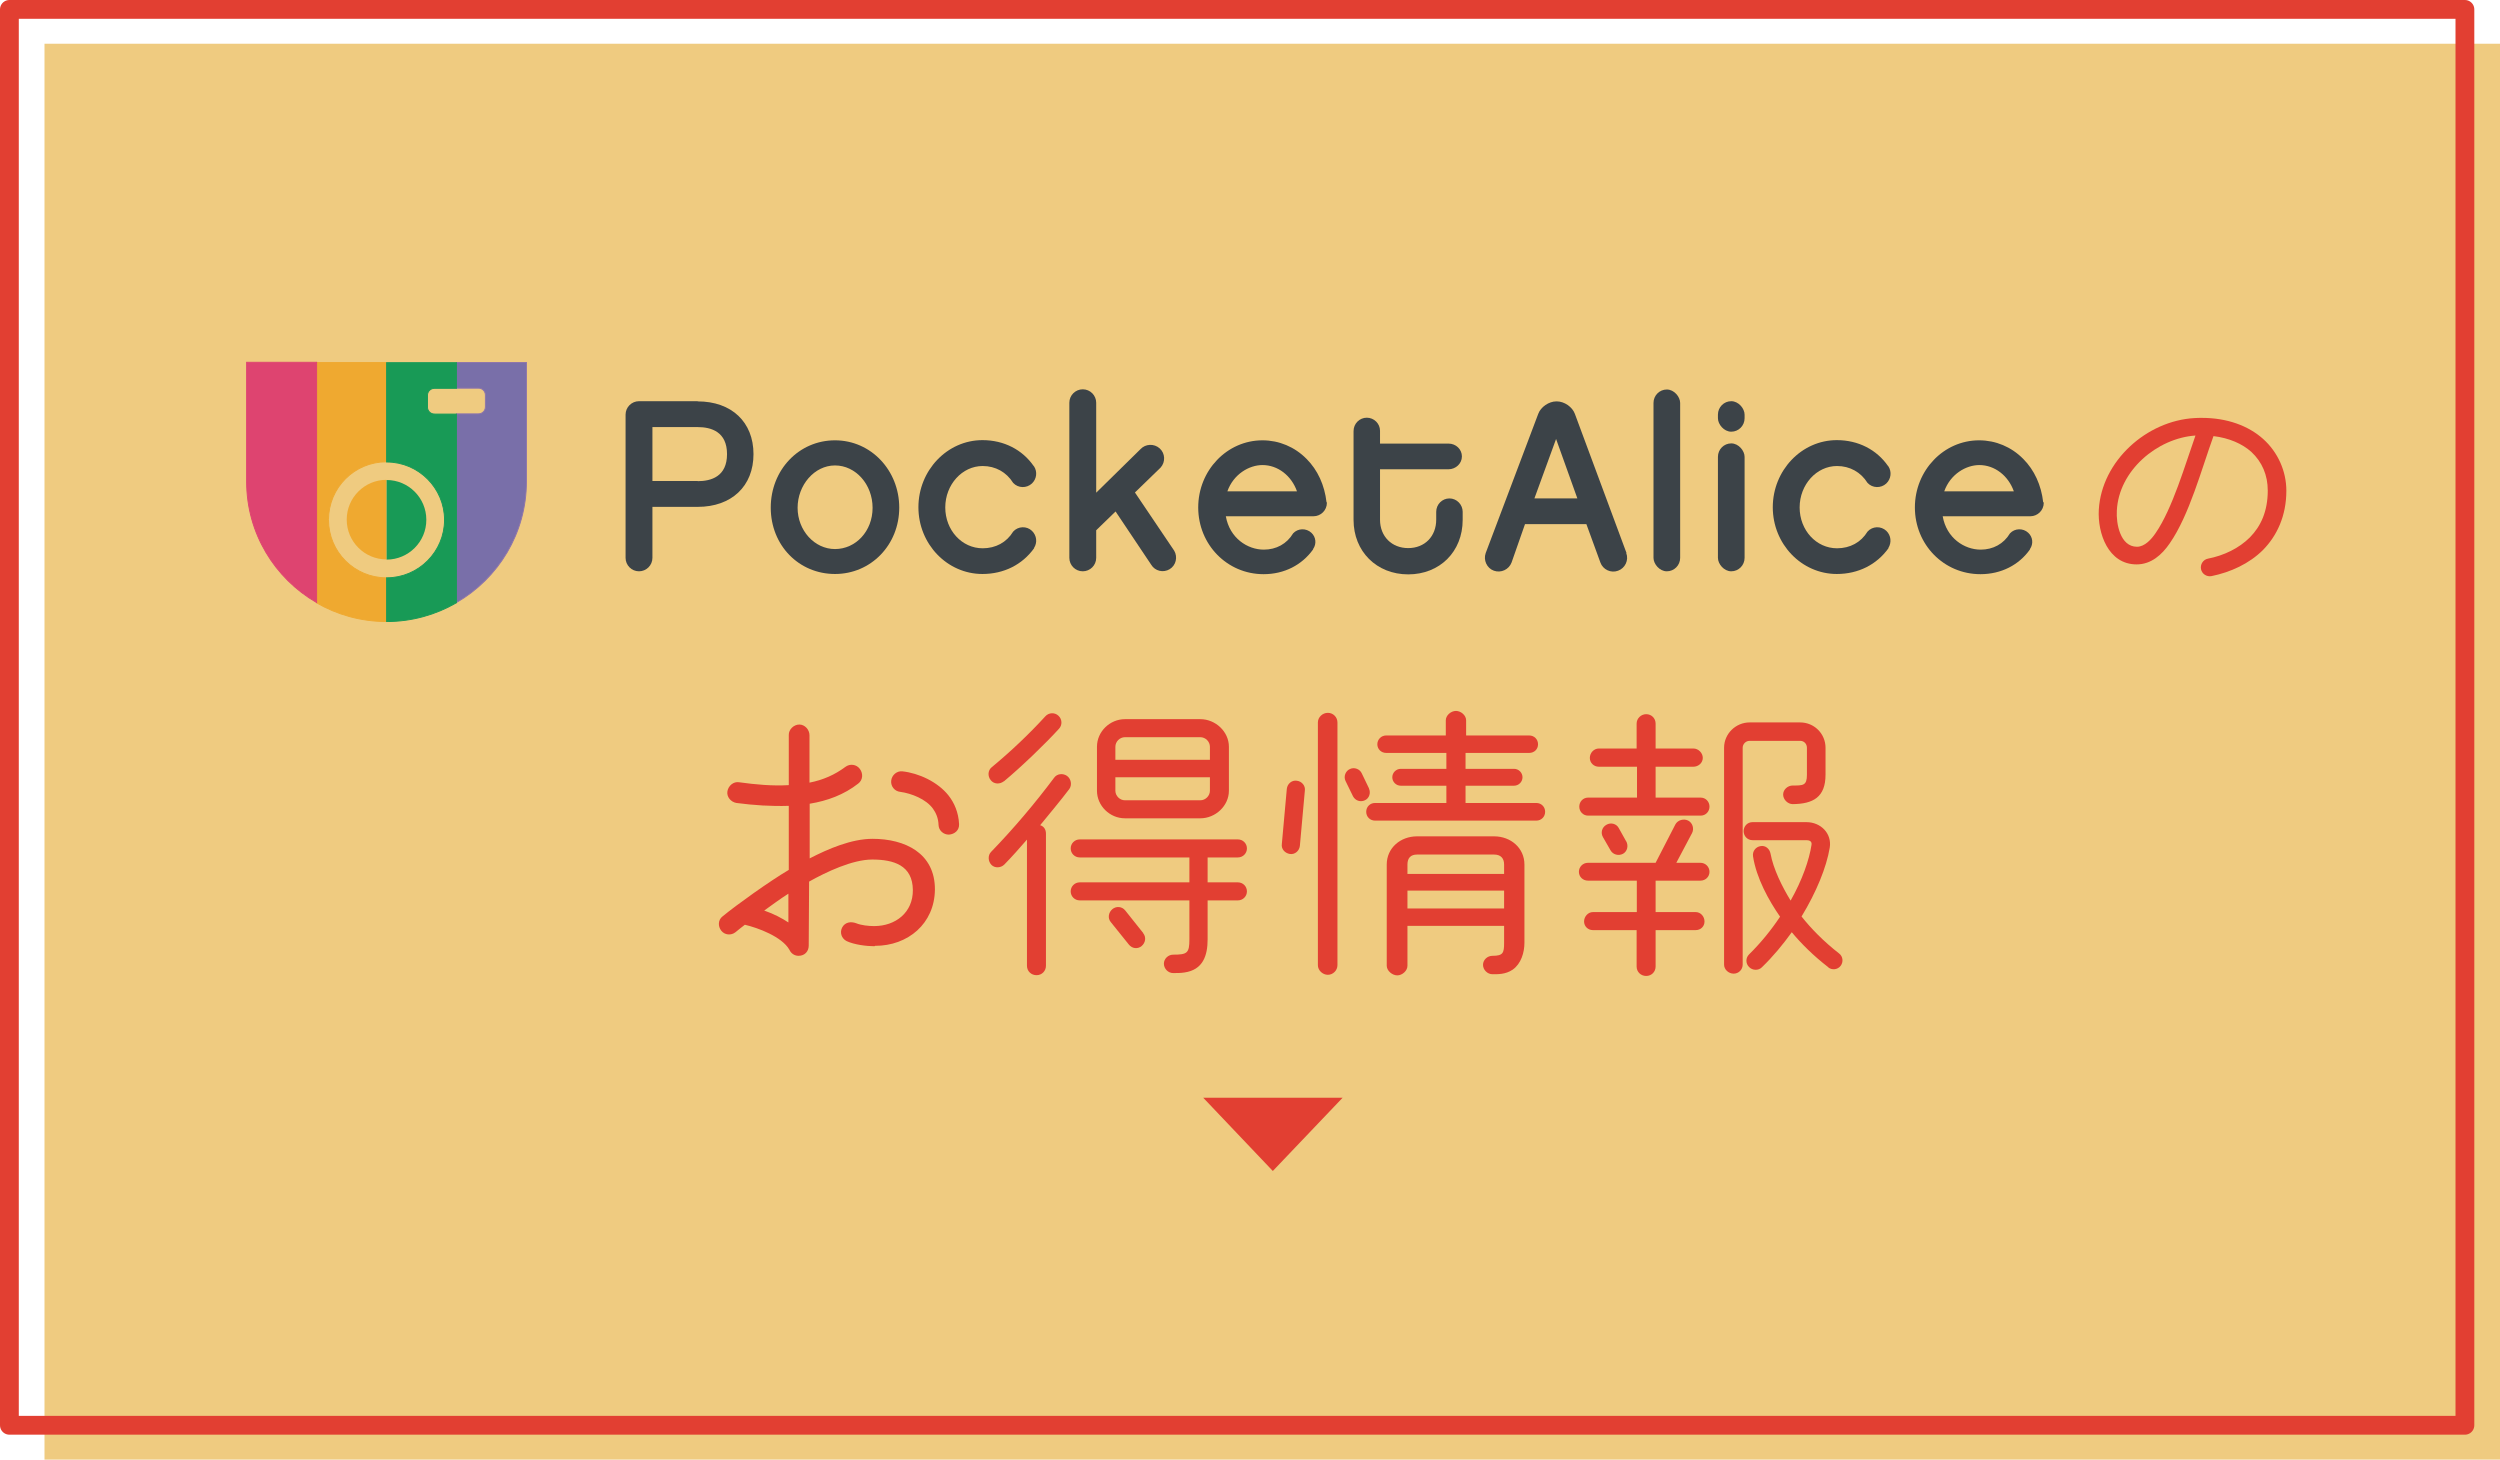 <?xml version="1.0" encoding="UTF-8"?><svg id="_レイヤー_2" xmlns="http://www.w3.org/2000/svg" viewBox="0 0 130.36 76.11"><defs><style>.cls-1{fill:#efcb80;}.cls-2{fill:none;stroke:#e23f32;stroke-linecap:round;stroke-linejoin:round;stroke-width:.98px;}.cls-3{stroke:#189a56;}.cls-3,.cls-4,.cls-5,.cls-6{stroke-width:.05px;}.cls-3,.cls-7{fill:#189a56;}.cls-8,.cls-4{fill:#efa930;}.cls-4{stroke:#efa930;}.cls-5{fill:#796fa9;stroke:#8d74aa;}.cls-9{fill:#e23f32;}.cls-6{fill:#de4470;stroke:#de4470;}.cls-10{fill:#3c4348;}</style></defs><g id="base"><rect class="cls-1" x="2.32" y="2.28" width="128.04" height="73.83"/><path class="cls-9" d="M45.6,49.34c-.42,0-1.06-.08-1.46-.27-.26-.14-.36-.44-.23-.7.15-.29.46-.33.73-.23.27.11.65.15.94.15,1.12,0,2.03-.71,2.02-1.88-.01-1.29-1-1.59-2.12-1.59-1.03,0-2.4.65-3.29,1.15l-.02,3.34c0,.29-.2.53-.53.53-.21,0-.39-.12-.48-.32-.39-.68-1.64-1.14-2.32-1.3-.17.12-.32.26-.49.39-.23.18-.56.15-.74-.08-.18-.23-.17-.56.06-.74.74-.61,2.46-1.84,3.46-2.43v-3.34c-.91.03-1.82-.03-2.73-.15-.29-.05-.52-.32-.47-.61.05-.29.32-.52.61-.47.86.12,1.73.2,2.59.15v-2.61c-.01-.29.26-.55.55-.55s.53.27.53.56v2.47c.71-.14,1.32-.41,1.87-.82.24-.18.58-.14.76.11s.15.58-.09.76c-.74.58-1.61.9-2.53,1.05v2.85c.97-.5,2.18-1.02,3.28-1.02,1.68,0,3.26.74,3.25,2.65-.02,1.77-1.4,2.93-3.12,2.93ZM41.11,46.6c-.46.29-.88.61-1.26.88.52.18.94.41,1.26.62v-1.5ZM49.47,43.52c-.27,0-.52-.21-.53-.5-.01-.36-.14-.64-.29-.85-.36-.5-1.12-.8-1.71-.88-.29-.03-.5-.29-.47-.58.03-.29.29-.52.58-.49.85.09,1.85.55,2.41,1.26.3.38.52.88.55,1.49.02.32-.23.53-.53.55Z"/><path class="cls-9" d="M52.34,40.74c-.21.17-.52.15-.68-.06-.17-.21-.15-.52.06-.68.99-.82,1.93-1.71,2.79-2.65.18-.2.49-.21.68-.03.2.18.21.49.03.68-.67.74-1.94,1.97-2.88,2.75ZM54.24,43.03c.2.06.3.23.3.44v6.89c0,.27-.21.49-.49.49s-.5-.21-.5-.49v-6.58c-.38.44-.77.88-1.18,1.3-.18.18-.49.2-.67.02-.18-.18-.2-.5-.02-.68,1.17-1.21,2.28-2.52,3.29-3.87.15-.21.46-.24.67-.09.21.15.27.47.12.68-.41.55-1.23,1.53-1.53,1.9ZM64.55,46.95h-1.58v2.03c0,.85-.24,1.59-1.21,1.73-.2.03-.39.03-.59.03-.26,0-.48-.23-.48-.49s.23-.47.48-.47c.74,0,.85-.08.85-.8v-2.03h-5.72c-.26,0-.47-.21-.47-.47s.21-.47.47-.47h5.72v-1.3h-5.72c-.26,0-.47-.21-.47-.47s.21-.47.47-.47h8.25c.26,0,.47.21.47.47s-.21.47-.47.47h-1.58v1.3h1.58c.26,0,.47.21.47.47s-.21.47-.47.47ZM64.08,41.23c0,.79-.7,1.44-1.49,1.44h-3.93c-.79,0-1.46-.65-1.46-1.44v-2.29c0-.79.67-1.44,1.46-1.44h3.93c.79,0,1.49.65,1.49,1.44v2.29ZM59.61,48.66c.17.21.12.5-.08.67s-.5.14-.67-.08l-.94-1.17c-.17-.2-.12-.5.08-.67.2-.17.5-.15.67.06l.94,1.18ZM63.09,39.62v-.68c0-.27-.23-.5-.5-.5h-3.93c-.27,0-.5.23-.5.5v.68h4.93ZM63.09,40.53h-4.93v.7c0,.27.23.5.5.5h3.93c.27,0,.5-.23.5-.5v-.7Z"/><path class="cls-9" d="M67.78,44.11c-.03.26-.26.46-.52.42s-.46-.26-.42-.52l.26-2.88c.03-.26.26-.46.52-.42.26.03.46.26.42.52l-.26,2.88ZM69.74,50.33c0,.27-.23.5-.5.5s-.52-.23-.52-.5v-12.66c0-.27.24-.5.52-.5s.5.23.5.5v12.66ZM71.38,41.11c.11.23.02.52-.21.62-.23.11-.5.02-.62-.21l-.39-.8c-.11-.23,0-.52.23-.62.23-.11.52,0,.62.23l.38.79ZM80.1,42.79h-8.4c-.26,0-.46-.2-.46-.46s.2-.46.46-.46h3.72v-.9h-2.38c-.24,0-.44-.2-.44-.44s.2-.44.44-.44h2.38v-.83h-3.14c-.26,0-.46-.2-.46-.45s.2-.46.46-.46h3.11v-.79c0-.26.27-.49.53-.49s.53.23.53.49v.79h3.29c.26,0,.46.2.46.46s-.2.45-.46.45h-3.32v.83h2.53c.24,0,.44.2.44.44s-.2.44-.44.44h-2.53v.9h3.69c.26,0,.46.2.46.46s-.2.46-.46.46ZM79.49,49.16c0,.5-.17,1.09-.61,1.4-.38.26-.8.24-1.06.24s-.49-.23-.49-.49.23-.47.49-.47c.56,0,.61-.15.61-.68v-.88h-5.04v2.08c0,.26-.27.5-.53.5s-.55-.24-.55-.5v-5.28c0-.86.71-1.47,1.58-1.47h4.02c.87,0,1.58.61,1.58,1.47v4.08ZM78.43,45.57v-.49c0-.33-.18-.52-.52-.52h-4.02c-.33,0-.5.18-.5.52v.49h5.04ZM78.43,47.37v-.93h-5.04v.93h5.04Z"/><path class="cls-9" d="M88.68,45.92h-2.35v1.64h2.09c.26,0,.46.23.46.49s-.2.45-.46.45h-2.09v1.9c0,.27-.21.49-.49.49s-.5-.21-.5-.49v-1.9h-2.28c-.26,0-.46-.2-.46-.45s.2-.49.46-.49h2.29v-1.64h-2.55c-.26,0-.47-.2-.47-.46s.21-.47.47-.47h3.53l1.03-2c.12-.23.44-.32.67-.2.23.12.32.42.2.65l-.82,1.55h1.26c.26,0,.47.21.47.47s-.21.46-.47.46ZM88.68,42.53h-5.87c-.26,0-.46-.21-.46-.47s.2-.47.46-.47h2.55v-1.61h-1.99c-.26,0-.47-.2-.47-.46s.21-.49.47-.49h1.97v-1.3c0-.27.23-.49.5-.49s.49.21.49.49v1.3h1.97c.26,0,.49.23.49.49s-.23.46-.49.46h-1.97v1.61h2.35c.26,0,.46.21.46.47s-.2.47-.46.47ZM84.8,43.87c.12.23.06.52-.17.65-.23.12-.52.05-.65-.18l-.39-.68c-.14-.23-.06-.52.17-.65.23-.14.53-.06.65.17l.39.7ZM95.19,40.4c0,1.17-.65,1.52-1.71,1.53-.26,0-.5-.24-.5-.5s.24-.47.5-.47c.55,0,.74,0,.74-.56v-1.41c0-.2-.15-.36-.35-.36h-2.64c-.2,0-.36.17-.36.36v11.31c0,.26-.21.47-.47.47s-.5-.21-.5-.47v-11.31c0-.73.61-1.32,1.33-1.32h2.64c.73,0,1.32.59,1.32,1.32v1.41ZM95.34,50.44c-.79-.61-1.41-1.23-1.91-1.83-.46.64-.97,1.26-1.56,1.83-.18.18-.49.17-.67-.02-.18-.18-.18-.47,0-.65.62-.61,1.17-1.29,1.62-1.97-.58-.83-1.24-2.02-1.41-3.15-.04-.26.14-.49.39-.53.26-.05.47.14.52.38.15.82.61,1.74,1.05,2.46.61-1.08.97-2.12,1.09-2.91.03-.18-.11-.24-.26-.24h-2.82c-.26,0-.46-.21-.46-.47s.2-.47.46-.47h2.82c.74,0,1.33.59,1.21,1.33-.17,1.03-.7,2.32-1.47,3.59.49.62,1.14,1.29,1.96,1.93.2.15.23.44.08.64-.15.2-.44.24-.64.09Z"/><path class="cls-9" d="M70.01,57.24l-3.64,3.82-3.63-3.82h7.27Z"/><path class="cls-9" d="M118.01,28.67c-.73.73-1.71,1.17-2.69,1.37-.25.05-.5-.11-.55-.36s.11-.5.36-.55c.83-.16,1.62-.54,2.19-1.11.57-.58.93-1.36.93-2.44,0-.8-.29-1.49-.86-2.02-.47-.42-1.15-.72-1.97-.82-.62,1.71-1.26,4.12-2.28,5.59-.41.6-.97,1.1-1.73,1.1-1.48,0-2.04-1.63-1.97-2.85.15-2.55,2.5-4.64,4.99-4.78.12-.01.26-.01.39-.01,1.31,0,2.42.41,3.19,1.1.77.69,1.21,1.68,1.21,2.7,0,1.31-.49,2.35-1.22,3.09ZM110.38,26.63c-.04.66.17,1.88,1.05,1.88.41,0,.76-.4.97-.71.88-1.27,1.56-3.62,2.08-5.09-2,.14-4,1.83-4.1,3.92Z"/><path class="cls-8" d="M18.08,27.1c0,1.14.93,2.07,2.07,2.07v-4.15c-1.14,0-2.07.93-2.07,2.07"/><path class="cls-4" d="M17.13,27.1c0-1.67,1.35-3.02,3.02-3.02v-5.18h-3.65v12.53c1.07.62,2.32.98,3.65.98v-2.28c-1.67,0-3.02-1.35-3.02-3.02"/><path class="cls-6" d="M12.86,18.9v6.21c0,2.7,1.47,5.05,3.65,6.31v-12.53h-3.65Z"/><path class="cls-5" d="M23.8,18.9v1.34h1.15c.2,0,.36.16.36.36v.62c0,.2-.16.36-.36.36h-1.15v9.84c2.18-1.26,3.65-3.61,3.65-6.31v-6.21h-3.65Z"/><path class="cls-7" d="M22.23,27.1c0-1.14-.93-2.07-2.07-2.07v4.15c1.14,0,2.07-.93,2.07-2.07"/><path class="cls-3" d="M22.65,21.59c-.2,0-.36-.16-.36-.36v-.62c0-.2.16-.36.36-.36h1.15v-1.34h-3.64v5.18c1.67,0,3.02,1.36,3.02,3.02s-1.35,3.02-3.02,3.02v2.28c1.33,0,2.57-.36,3.64-.98v-9.84h-1.15Z"/><rect class="cls-10" x="86.22" y="20.31" width="1.39" height="9.48" rx=".7" ry=".7"/><rect class="cls-10" x="89.58" y="20.92" width="1.39" height="1.59" rx=".7" ry=".7"/><rect class="cls-10" x="89.58" y="23.12" width="1.39" height="6.67" rx=".7" ry=".7"/><path class="cls-10" d="M43.54,22.96c-1.88,0-3.35,1.54-3.35,3.51s1.47,3.46,3.35,3.46,3.35-1.52,3.35-3.46-1.47-3.51-3.35-3.51M43.54,28.63c-1.07,0-1.95-.97-1.95-2.15s.87-2.21,1.95-2.21,1.96.99,1.96,2.21-.88,2.15-1.96,2.15"/><path class="cls-10" d="M98.47,24.32c.18.28.14.65-.11.89h0c-.28.26-.72.25-.98-.03h0c-.35-.56-.92-.88-1.59-.88-1.07,0-1.95.97-1.95,2.16s.87,2.13,1.95,2.13c.68,0,1.25-.31,1.59-.87h0c.26-.29.7-.3.98-.04h0c.25.24.28.61.11.89v.02c-.61.85-1.57,1.34-2.69,1.34-1.84,0-3.34-1.56-3.34-3.48s1.5-3.5,3.34-3.5c1.12,0,2.08.5,2.67,1.35h0Z"/><path class="cls-10" d="M53.92,24.32c.18.28.14.65-.11.89h0c-.28.26-.72.25-.98-.03h0c-.35-.56-.92-.88-1.59-.88-1.07,0-1.95.97-1.95,2.16s.87,2.13,1.95,2.13c.68,0,1.25-.31,1.59-.87h0c.26-.29.71-.3.98-.04h0c.25.24.29.61.11.89v.02c-.61.85-1.57,1.34-2.69,1.34-1.84,0-3.34-1.56-3.34-3.48s1.5-3.5,3.34-3.5c1.12,0,2.08.5,2.67,1.35h0Z"/><path class="cls-10" d="M106.54,26.19c-.1-.89-.46-1.68-1.04-2.26-.62-.63-1.44-.97-2.3-.97-1.85,0-3.35,1.57-3.35,3.5s1.5,3.48,3.42,3.48h0c1.08,0,2.01-.48,2.58-1.29v-.02c.19-.27.15-.63-.09-.85h0c-.27-.25-.7-.24-.95.03h0c-.33.55-.88.85-1.53.85h0c-.85,0-1.78-.6-1.98-1.74h4.57c.38,0,.7-.31.7-.7h0s0-.02,0-.02ZM101.38,25.62c.32-.9,1.14-1.37,1.83-1.37.8,0,1.51.55,1.8,1.37h-3.63Z"/><path class="cls-10" d="M69.17,26.19c-.1-.89-.46-1.68-1.04-2.26-.62-.63-1.44-.97-2.3-.97-1.85,0-3.35,1.57-3.35,3.5s1.5,3.48,3.41,3.48h0c1.08,0,2-.48,2.58-1.29v-.02c.19-.27.15-.63-.09-.85h0c-.27-.25-.7-.24-.95.03h0c-.33.55-.88.85-1.53.85h0c-.85,0-1.78-.6-1.98-1.74h4.57c.38,0,.7-.31.7-.7h0s0-.02,0-.02ZM64,25.62c.32-.9,1.14-1.37,1.83-1.37.8,0,1.51.55,1.8,1.37h-3.63Z"/><path class="cls-10" d="M76.27,26.69c0-.38-.31-.7-.69-.7s-.69.31-.69.7v.41c0,.87-.6,1.48-1.46,1.48s-1.47-.61-1.47-1.48v-2.63h3.57c.38,0,.7-.3.7-.67s-.31-.67-.7-.67h-3.57v-.67c0-.37-.31-.68-.69-.68s-.69.31-.69.7v4.63c0,1.64,1.2,2.84,2.85,2.84s2.84-1.19,2.84-2.84v-.41Z"/><path class="cls-10" d="M36.38,20.92h-3.06c-.38,0-.7.31-.7.7v7.47c0,.38.31.7.7.7h0c.38,0,.7-.31.7-.7v-2.66h2.36c1.77,0,2.91-1.08,2.91-2.75s-1.14-2.75-2.91-2.75M36.38,25.08h-2.36v-2.81h2.36c.7,0,1.53.24,1.53,1.41s-.83,1.41-1.53,1.41"/><path class="cls-10" d="M84.81,28.83l-2.69-7.25c-.13-.36-.55-.65-.94-.65h-.03c-.38,0-.81.29-.94.65l-2.74,7.26c-.13.37.06.79.43.92h0c.37.13.78-.06.92-.43l.7-2h3.2l.73,2c.13.37.55.57.92.43h0c.37-.13.57-.55.43-.92M80.01,25.99l1.13-3.1,1.11,3.1h-2.25Z"/><path class="cls-10" d="M57.16,25.71v-4.71c0-.38-.31-.7-.7-.7h0c-.38,0-.7.31-.7.7v8.09c0,.38.31.7.7.7h0c.38,0,.7-.31.7-.7v-1.44l1.01-.98,1.86,2.78c.2.33.63.43.96.23h0c.33-.2.43-.63.24-.96l-2.05-3.04,1.34-1.3c.26-.29.24-.74-.05-1h0c-.29-.26-.74-.24-1,.04l-2.32,2.28Z"/><rect class="cls-2" x=".49" y=".49" width="128.04" height="73.83"/></g></svg>